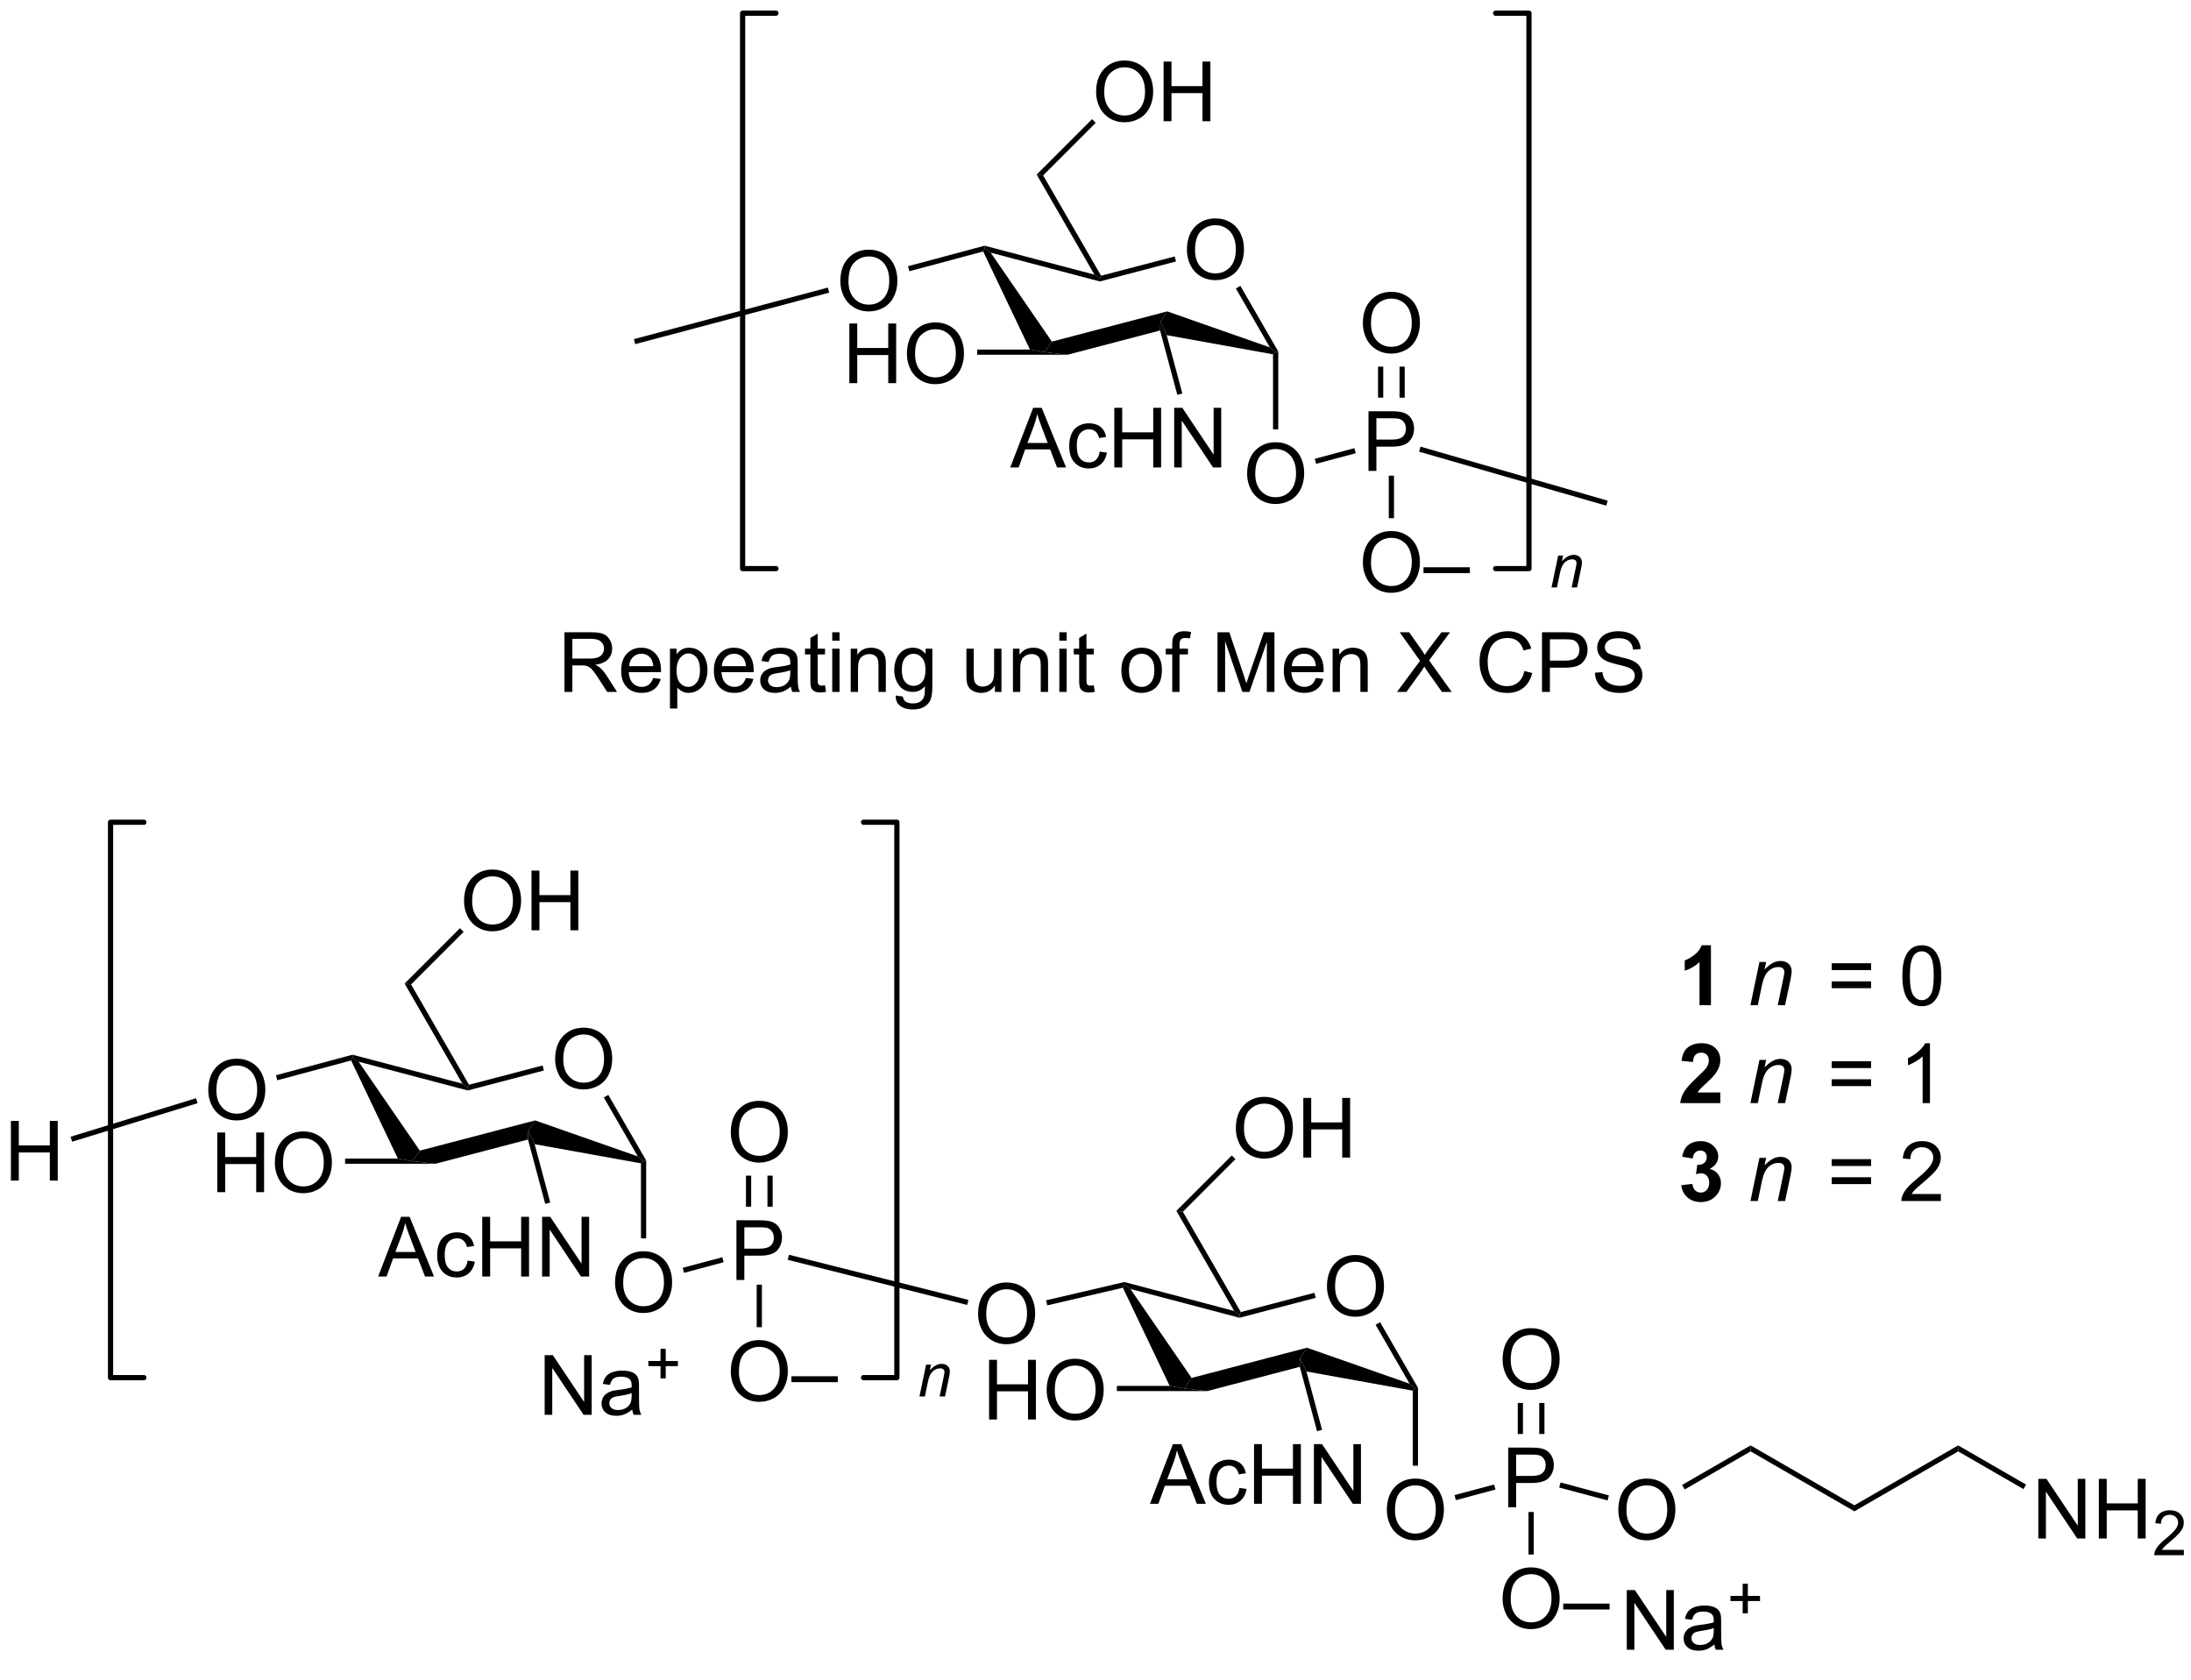 <?xml version="1.0" encoding="UTF-8"?>
<!DOCTYPE svg PUBLIC '-//W3C//DTD SVG 1.0//EN'
          'http://www.w3.org/TR/2001/REC-SVG-20010904/DTD/svg10.dtd'>
<svg stroke-dasharray="none" shape-rendering="auto" xmlns="http://www.w3.org/2000/svg" font-family="'Dialog'" text-rendering="auto" width="90" fill-opacity="1" color-interpolation="auto" color-rendering="auto" preserveAspectRatio="xMidYMid meet" font-size="12px" viewBox="0 0 90 69" fill="black" xmlns:xlink="http://www.w3.org/1999/xlink" stroke="black" image-rendering="auto" stroke-miterlimit="10" stroke-linecap="square" stroke-linejoin="miter" font-style="normal" stroke-width="1" height="69" stroke-dashoffset="0" font-weight="normal" stroke-opacity="1"
><!--Generated by the Batik Graphics2D SVG Generator--><defs id="genericDefs"
  /><g
  ><defs id="defs1"
    ><clipPath clipPathUnits="userSpaceOnUse" id="clipPath1"
      ><path d="M1.305 0.646 L217.816 0.646 L217.816 164.563 L1.305 164.563 L1.305 0.646 Z"
      /></clipPath
      ><clipPath clipPathUnits="userSpaceOnUse" id="clipPath2"
      ><path d="M75.769 43.692 L75.769 203.052 L286.26 203.052 L286.26 43.692 Z"
      /></clipPath
    ></defs
    ><g transform="scale(0.416,0.416) translate(-1.305,-0.646) matrix(1.029,0,0,1.029,-76.631,-44.296)"
    ><path d="M189.637 67.673 Q189.637 66.246 190.402 65.441 Q191.168 64.634 192.379 64.634 Q193.171 64.634 193.806 65.014 Q194.444 65.392 194.777 66.069 Q195.113 66.746 195.113 67.605 Q195.113 68.478 194.762 69.165 Q194.41 69.853 193.764 70.207 Q193.121 70.561 192.374 70.561 Q191.566 70.561 190.929 70.17 Q190.293 69.777 189.965 69.103 Q189.637 68.425 189.637 67.673 ZM190.418 67.683 Q190.418 68.72 190.973 69.316 Q191.53 69.91 192.371 69.91 Q193.225 69.91 193.777 69.308 Q194.332 68.707 194.332 67.603 Q194.332 66.902 194.095 66.381 Q193.858 65.86 193.402 65.574 Q192.949 65.285 192.382 65.285 Q191.577 65.285 190.996 65.84 Q190.418 66.392 190.418 67.683 Z" stroke="none" clip-path="url(#clipPath2)"
    /></g
    ><g transform="matrix(0.428,0,0,0.428,-32.397,-18.681)"
    ><path d="M170.055 67.782 L170.191 67.487 L170.778 67.9 L176.648 76.434 L175.941 77.446 L174.541 77.196 Z" stroke="none" clip-path="url(#clipPath2)"
    /></g
    ><g transform="matrix(0.428,0,0,0.428,-32.397,-18.681)"
    ><path d="M178.143 77.696 L175.941 77.446 L176.648 76.434 L187.716 73.534 L187.066 74.532 L187.031 75.368 Z" stroke="none" clip-path="url(#clipPath2)"
    /></g
    ><g transform="matrix(0.428,0,0,0.428,-32.397,-18.681)"
    ><path d="M187.668 75.815 L187.066 74.532 L187.716 73.534 L197.57 76.988 L198.123 77.446 L197.873 77.654 Z" stroke="none" clip-path="url(#clipPath2)"
    /></g
    ><g transform="matrix(0.428,0,0,0.428,-32.397,-18.681)"
    ><path d="M198.373 77.379 L198.123 77.446 L197.57 76.988 L194.305 71.333 L194.738 71.083 Z" stroke="none" clip-path="url(#clipPath2)"
    /></g
    ><g transform="matrix(0.428,0,0,0.428,-32.397,-18.681)"
    ><path d="M188.434 68.26 L188.56 68.744 L181.248 70.659 L181.248 70.4 L181.369 70.11 Z" stroke="none" clip-path="url(#clipPath2)"
    /></g
    ><g transform="matrix(0.428,0,0,0.428,-32.397,-18.681)"
    ><path d="M180.732 70.006 L181.248 70.4 L181.248 70.659 L170.778 67.9 L170.191 67.487 L170.19 67.228 Z" stroke="none" clip-path="url(#clipPath2)"
    /></g
    ><g transform="matrix(0.428,0,0,0.428,-32.397,-18.681)"
    ><path d="M181.369 70.11 L181.248 70.4 L180.732 70.006 L175.186 60.4 L175.81 60.482 Z" stroke="none" clip-path="url(#clipPath2)"
    /></g
    ><g transform="matrix(0.428,0,0,0.428,-32.397,-18.681)"
    ><path d="M156.346 70.649 Q156.346 69.222 157.111 68.418 Q157.877 67.61 159.088 67.61 Q159.88 67.61 160.515 67.99 Q161.153 68.368 161.486 69.045 Q161.822 69.722 161.822 70.582 Q161.822 71.454 161.471 72.141 Q161.119 72.829 160.473 73.183 Q159.83 73.537 159.083 73.537 Q158.275 73.537 157.637 73.147 Q157.002 72.754 156.674 72.079 Q156.346 71.402 156.346 70.649 ZM157.127 70.66 Q157.127 71.696 157.682 72.293 Q158.239 72.886 159.08 72.886 Q159.934 72.886 160.486 72.285 Q161.041 71.683 161.041 70.579 Q161.041 69.879 160.804 69.358 Q160.567 68.837 160.111 68.55 Q159.658 68.261 159.09 68.261 Q158.286 68.261 157.705 68.816 Q157.127 69.368 157.127 70.66 Z" stroke="none" clip-path="url(#clipPath2)"
    /></g
    ><g transform="matrix(0.428,0,0,0.428,-32.397,-18.681)"
    ><path d="M170.19 67.228 L170.191 67.487 L170.055 67.782 L162.968 69.681 L162.839 69.198 Z" stroke="none" clip-path="url(#clipPath2)"
    /></g
    ><g transform="matrix(0.428,0,0,0.428,-32.397,-18.681)"
    ><path d="M157.21 80.421 L157.21 74.695 L157.968 74.695 L157.968 77.046 L160.945 77.046 L160.945 74.695 L161.703 74.695 L161.703 80.421 L160.945 80.421 L160.945 77.721 L157.968 77.721 L157.968 80.421 L157.21 80.421 ZM162.735 77.632 Q162.735 76.205 163.501 75.4 Q164.266 74.593 165.477 74.593 Q166.269 74.593 166.904 74.973 Q167.542 75.351 167.876 76.028 Q168.212 76.705 168.212 77.564 Q168.212 78.437 167.86 79.124 Q167.509 79.812 166.863 80.166 Q166.22 80.52 165.472 80.52 Q164.665 80.52 164.027 80.13 Q163.391 79.736 163.063 79.062 Q162.735 78.385 162.735 77.632 ZM163.516 77.643 Q163.516 78.679 164.071 79.275 Q164.628 79.869 165.47 79.869 Q166.324 79.869 166.876 79.268 Q167.43 78.666 167.43 77.562 Q167.43 76.861 167.194 76.341 Q166.957 75.82 166.501 75.533 Q166.048 75.244 165.48 75.244 Q164.675 75.244 164.095 75.799 Q163.516 76.351 163.516 77.643 Z" stroke="none" clip-path="url(#clipPath2)"
    /></g
    ><g transform="matrix(0.428,0,0,0.428,-32.397,-18.681)"
    ><path d="M174.541 77.196 L175.941 77.446 L178.143 77.696 L169.477 77.696 L169.477 77.196 Z" stroke="none" clip-path="url(#clipPath2)"
    /></g
    ><g transform="matrix(0.428,0,0,0.428,-32.397,-18.681)"
    ><path d="M195.386 89.132 Q195.386 87.705 196.151 86.9 Q196.917 86.093 198.128 86.093 Q198.92 86.093 199.555 86.473 Q200.193 86.851 200.526 87.528 Q200.863 88.205 200.863 89.064 Q200.863 89.937 200.511 90.624 Q200.159 91.312 199.513 91.666 Q198.87 92.02 198.123 92.02 Q197.316 92.02 196.678 91.63 Q196.042 91.236 195.714 90.562 Q195.386 89.885 195.386 89.132 ZM196.167 89.143 Q196.167 90.179 196.722 90.775 Q197.279 91.369 198.12 91.369 Q198.975 91.369 199.526 90.768 Q200.081 90.166 200.081 89.062 Q200.081 88.361 199.844 87.841 Q199.607 87.32 199.151 87.033 Q198.698 86.744 198.131 86.744 Q197.326 86.744 196.745 87.299 Q196.167 87.851 196.167 89.143 Z" stroke="none" clip-path="url(#clipPath2)"
    /></g
    ><g transform="matrix(0.428,0,0,0.428,-32.397,-18.681)"
    ><path d="M197.873 77.654 L198.123 77.446 L198.373 77.379 L198.373 84.857 L197.873 84.857 Z" stroke="none" clip-path="url(#clipPath2)"
    /></g
    ><g transform="matrix(0.428,0,0,0.428,-32.397,-18.681)"
    ><path d="M207.036 88.845 L207.036 83.118 L209.197 83.118 Q209.768 83.118 210.067 83.173 Q210.489 83.243 210.773 83.441 Q211.059 83.637 211.234 83.993 Q211.408 84.347 211.408 84.775 Q211.408 85.504 210.942 86.012 Q210.478 86.517 209.262 86.517 L207.793 86.517 L207.793 88.845 L207.036 88.845 ZM207.793 85.84 L209.275 85.84 Q210.01 85.84 210.317 85.566 Q210.627 85.293 210.627 84.798 Q210.627 84.439 210.445 84.183 Q210.262 83.926 209.965 83.845 Q209.775 83.793 209.26 83.793 L207.793 83.793 L207.793 85.84 Z" stroke="none" clip-path="url(#clipPath2)"
    /></g
    ><g transform="matrix(0.428,0,0,0.428,-32.397,-18.681)"
    ><path d="M202.008 88.164 L201.879 87.681 L205.679 86.663 L205.808 87.146 Z" stroke="none" clip-path="url(#clipPath2)"
    /></g
    ><g transform="matrix(0.428,0,0,0.428,-32.397,-18.681)"
    ><path d="M211.891 86.998 L212.029 86.517 L229.992 91.701 L229.853 92.181 Z" stroke="none" clip-path="url(#clipPath2)"
    /></g
    ><g transform="matrix(0.428,0,0,0.428,-32.397,-18.681)"
    ><path d="M206.494 74.696 Q206.494 73.269 207.26 72.464 Q208.025 71.657 209.236 71.657 Q210.028 71.657 210.663 72.037 Q211.301 72.415 211.635 73.092 Q211.971 73.769 211.971 74.628 Q211.971 75.5 211.619 76.188 Q211.268 76.875 210.622 77.23 Q209.978 77.584 209.231 77.584 Q208.424 77.584 207.786 77.193 Q207.15 76.8 206.822 76.125 Q206.494 75.448 206.494 74.696 ZM207.275 74.706 Q207.275 75.743 207.83 76.339 Q208.387 76.933 209.228 76.933 Q210.083 76.933 210.635 76.331 Q211.189 75.73 211.189 74.625 Q211.189 73.925 210.952 73.404 Q210.715 72.883 210.26 72.597 Q209.806 72.308 209.239 72.308 Q208.434 72.308 207.853 72.862 Q207.275 73.415 207.275 74.706 Z" stroke="none" clip-path="url(#clipPath2)"
    /></g
    ><g transform="matrix(0.428,0,0,0.428,-32.397,-18.681)"
    ><path d="M210.512 81.814 L210.512 78.836 L210.012 78.836 L210.012 81.814 ZM208.45 81.814 L208.45 78.836 L207.95 78.836 L207.95 81.814 Z" stroke="none" clip-path="url(#clipPath2)"
    /></g
    ><g transform="matrix(0.428,0,0,0.428,-32.397,-18.681)"
    ><path d="M206.494 97.656 Q206.494 96.229 207.26 95.424 Q208.025 94.617 209.236 94.617 Q210.028 94.617 210.663 94.997 Q211.301 95.375 211.635 96.052 Q211.971 96.729 211.971 97.588 Q211.971 98.46 211.619 99.148 Q211.268 99.835 210.622 100.19 Q209.978 100.544 209.231 100.544 Q208.424 100.544 207.786 100.153 Q207.15 99.76 206.822 99.085 Q206.494 98.408 206.494 97.656 ZM207.275 97.666 Q207.275 98.703 207.83 99.299 Q208.387 99.893 209.228 99.893 Q210.083 99.893 210.635 99.291 Q211.189 98.69 211.189 97.585 Q211.189 96.885 210.952 96.364 Q210.715 95.843 210.26 95.557 Q209.806 95.268 209.239 95.268 Q208.434 95.268 207.853 95.823 Q207.275 96.375 207.275 97.666 ZM212.313 98.656 L212.313 98.088 L216.763 98.088 L216.763 98.656 L212.313 98.656 Z" stroke="none" clip-path="url(#clipPath2)"
    /></g
    ><g transform="matrix(0.428,0,0,0.428,-32.397,-18.681)"
    ><path d="M208.981 89.3 L209.481 89.3 L209.481 93.381 L208.981 93.381 Z" stroke="none" clip-path="url(#clipPath2)"
    /></g
    ><g transform="matrix(0.428,0,0,0.428,-32.397,-18.681)"
    ><path d="M172.65 88.515 L174.851 82.788 L175.668 82.788 L178.012 88.515 L177.148 88.515 L176.481 86.78 L174.085 86.78 L173.458 88.515 L172.65 88.515 ZM174.304 86.163 L176.247 86.163 L175.648 84.577 Q175.374 83.853 175.241 83.39 Q175.132 83.939 174.934 84.484 L174.304 86.163 ZM181.234 86.994 L181.926 87.085 Q181.812 87.799 181.346 88.205 Q180.879 88.609 180.2 88.609 Q179.348 88.609 178.83 88.051 Q178.312 87.494 178.312 86.455 Q178.312 85.783 178.533 85.28 Q178.757 84.775 179.213 84.525 Q179.668 84.273 180.202 84.273 Q180.879 84.273 181.309 84.614 Q181.739 84.955 181.859 85.585 L181.176 85.689 Q181.077 85.273 180.83 85.062 Q180.583 84.851 180.231 84.851 Q179.7 84.851 179.366 85.231 Q179.036 85.611 179.036 86.437 Q179.036 87.273 179.356 87.653 Q179.676 88.03 180.192 88.03 Q180.606 88.03 180.882 87.778 Q181.161 87.523 181.234 86.994 ZM182.64 88.515 L182.64 82.788 L183.398 82.788 L183.398 85.14 L186.374 85.14 L186.374 82.788 L187.132 82.788 L187.132 88.515 L186.374 88.515 L186.374 85.814 L183.398 85.814 L183.398 88.515 L182.64 88.515 ZM188.386 88.515 L188.386 82.788 L189.165 82.788 L192.172 87.283 L192.172 82.788 L192.899 82.788 L192.899 88.515 L192.12 88.515 L189.113 84.015 L189.113 88.515 L188.386 88.515 Z" stroke="none" clip-path="url(#clipPath2)"
    /></g
    ><g transform="matrix(0.428,0,0,0.428,-32.397,-18.681)"
    ><path d="M187.031 75.368 L187.066 74.532 L187.668 75.815 L189.169 81.416 L188.686 81.545 Z" stroke="none" clip-path="url(#clipPath2)"
    /></g
    ><g transform="matrix(0.428,0,0,0.428,-32.397,-18.681)"
    ><path d="M155.145 71.25 L155.273 71.734 L136.659 76.676 L136.53 76.193 Z" stroke="none" clip-path="url(#clipPath2)"
    /></g
    ><g transform="matrix(0.428,0,0,0.428,-32.397,-18.681)"
    ><path d="M224.6 100.03 L225.239 96.971 L225.712 96.971 L225.6 97.503 Q225.908 97.19 226.175 97.046 Q226.443 96.901 226.724 96.901 Q227.095 96.901 227.306 97.103 Q227.519 97.305 227.519 97.641 Q227.519 97.812 227.444 98.177 L227.054 100.03 L226.534 100.03 L226.939 98.09 Q227 97.808 227 97.674 Q227 97.52 226.895 97.426 Q226.789 97.33 226.591 97.33 Q226.19 97.33 225.877 97.618 Q225.566 97.906 225.418 98.607 L225.122 100.03 L224.6 100.03 Z" stroke="none" clip-path="url(#clipPath2)"
    /></g
    ><g stroke-width="0.5" transform="matrix(0.428,0,0,0.428,-32.397,-18.681)" stroke-linejoin="round" stroke-linecap="round"
    ><path fill="none" d="M219.237 98.222 L222.435 98.222 L222.435 44.914 L219.237 44.914" clip-path="url(#clipPath2)"
    /></g
    ><g stroke-width="0.5" transform="matrix(0.428,0,0,0.428,-32.397,-18.681)" stroke-linejoin="round" stroke-linecap="round"
    ><path fill="none" d="M150.165 44.914 L146.966 44.914 L146.966 98.222 L150.165 98.222" clip-path="url(#clipPath2)"
    /></g
    ><g transform="matrix(0.428,0,0,0.428,-32.397,-18.681)"
    ><path d="M180.893 52.495 Q180.893 51.068 181.658 50.264 Q182.424 49.456 183.635 49.456 Q184.427 49.456 185.062 49.837 Q185.7 50.214 186.033 50.891 Q186.369 51.568 186.369 52.428 Q186.369 53.3 186.018 53.988 Q185.666 54.675 185.02 55.029 Q184.377 55.383 183.63 55.383 Q182.822 55.383 182.185 54.993 Q181.549 54.6 181.221 53.925 Q180.893 53.248 180.893 52.495 ZM181.674 52.506 Q181.674 53.542 182.229 54.139 Q182.786 54.732 183.627 54.732 Q184.481 54.732 185.033 54.131 Q185.588 53.529 185.588 52.425 Q185.588 51.725 185.351 51.204 Q185.114 50.683 184.658 50.397 Q184.205 50.107 183.638 50.107 Q182.833 50.107 182.252 50.662 Q181.674 51.214 181.674 52.506 ZM187.368 55.285 L187.368 49.558 L188.126 49.558 L188.126 51.91 L191.102 51.91 L191.102 49.558 L191.86 49.558 L191.86 55.285 L191.102 55.285 L191.102 52.584 L188.126 52.584 L188.126 55.285 L187.368 55.285 Z" stroke="none" clip-path="url(#clipPath2)"
    /></g
    ><g transform="matrix(0.428,0,0,0.428,-32.397,-18.681)"
    ><path d="M175.81 60.482 L175.186 60.4 L180.502 55.084 L180.855 55.438 Z" stroke="none" clip-path="url(#clipPath2)"
    /></g
    ><g transform="matrix(0.428,0,0,0.428,-32.397,-18.681)"
    ><path d="M128.974 145.321 Q128.974 143.894 129.739 143.089 Q130.505 142.282 131.716 142.282 Q132.508 142.282 133.143 142.662 Q133.781 143.04 134.114 143.717 Q134.451 144.394 134.451 145.253 Q134.451 146.126 134.099 146.813 Q133.747 147.501 133.101 147.855 Q132.458 148.209 131.711 148.209 Q130.904 148.209 130.266 147.819 Q129.63 147.425 129.302 146.751 Q128.974 146.074 128.974 145.321 ZM129.755 145.332 Q129.755 146.368 130.31 146.964 Q130.867 147.558 131.708 147.558 Q132.562 147.558 133.114 146.957 Q133.669 146.355 133.669 145.251 Q133.669 144.55 133.432 144.03 Q133.195 143.509 132.739 143.222 Q132.286 142.933 131.719 142.933 Q130.914 142.933 130.333 143.488 Q129.755 144.04 129.755 145.332 Z" stroke="none" clip-path="url(#clipPath2)"
    /></g
    ><g transform="matrix(0.428,0,0,0.428,-32.397,-18.681)"
    ><path d="M109.393 145.43 L109.528 145.135 L110.115 145.548 L115.985 154.082 L115.278 155.095 L113.878 154.845 Z" stroke="none" clip-path="url(#clipPath2)"
    /></g
    ><g transform="matrix(0.428,0,0,0.428,-32.397,-18.681)"
    ><path d="M117.48 155.345 L115.278 155.095 L115.985 154.082 L127.053 151.183 L126.403 152.18 L126.368 153.016 Z" stroke="none" clip-path="url(#clipPath2)"
    /></g
    ><g transform="matrix(0.428,0,0,0.428,-32.397,-18.681)"
    ><path d="M127.006 153.464 L126.403 152.18 L127.053 151.183 L136.907 154.637 L137.46 155.095 L137.21 155.303 Z" stroke="none" clip-path="url(#clipPath2)"
    /></g
    ><g transform="matrix(0.428,0,0,0.428,-32.397,-18.681)"
    ><path d="M137.71 155.028 L137.46 155.095 L136.907 154.637 L133.643 148.982 L134.076 148.732 Z" stroke="none" clip-path="url(#clipPath2)"
    /></g
    ><g transform="matrix(0.428,0,0,0.428,-32.397,-18.681)"
    ><path d="M127.771 145.909 L127.897 146.392 L120.585 148.307 L120.585 148.049 L120.706 147.759 Z" stroke="none" clip-path="url(#clipPath2)"
    /></g
    ><g transform="matrix(0.428,0,0,0.428,-32.397,-18.681)"
    ><path d="M120.069 147.654 L120.585 148.049 L120.585 148.307 L110.115 145.548 L109.528 145.135 L109.528 144.876 Z" stroke="none" clip-path="url(#clipPath2)"
    /></g
    ><g transform="matrix(0.428,0,0,0.428,-32.397,-18.681)"
    ><path d="M120.706 147.759 L120.585 148.049 L120.069 147.654 L114.523 138.048 L115.148 138.131 Z" stroke="none" clip-path="url(#clipPath2)"
    /></g
    ><g transform="matrix(0.428,0,0,0.428,-32.397,-18.681)"
    ><path d="M95.683 148.298 Q95.683 146.87 96.448 146.066 Q97.214 145.258 98.425 145.258 Q99.217 145.258 99.852 145.639 Q100.49 146.016 100.823 146.693 Q101.159 147.37 101.159 148.23 Q101.159 149.102 100.808 149.79 Q100.456 150.477 99.811 150.831 Q99.167 151.185 98.42 151.185 Q97.613 151.185 96.975 150.795 Q96.339 150.402 96.011 149.727 Q95.683 149.05 95.683 148.298 ZM96.464 148.308 Q96.464 149.344 97.019 149.941 Q97.576 150.535 98.417 150.535 Q99.272 150.535 99.823 149.933 Q100.378 149.331 100.378 148.227 Q100.378 147.527 100.141 147.006 Q99.904 146.485 99.448 146.199 Q98.995 145.91 98.428 145.91 Q97.623 145.91 97.042 146.464 Q96.464 147.016 96.464 148.308 Z" stroke="none" clip-path="url(#clipPath2)"
    /></g
    ><g transform="matrix(0.428,0,0,0.428,-32.397,-18.681)"
    ><path d="M109.528 144.876 L109.528 145.135 L109.393 145.43 L102.305 147.329 L102.176 146.846 Z" stroke="none" clip-path="url(#clipPath2)"
    /></g
    ><g transform="matrix(0.428,0,0,0.428,-32.397,-18.681)"
    ><path d="M96.548 158.07 L96.548 152.343 L97.305 152.343 L97.305 154.695 L100.282 154.695 L100.282 152.343 L101.04 152.343 L101.04 158.07 L100.282 158.07 L100.282 155.369 L97.305 155.369 L97.305 158.07 L96.548 158.07 ZM102.072 155.28 Q102.072 153.853 102.838 153.049 Q103.604 152.241 104.815 152.241 Q105.606 152.241 106.242 152.622 Q106.88 152.999 107.213 153.676 Q107.549 154.353 107.549 155.213 Q107.549 156.085 107.197 156.773 Q106.846 157.46 106.2 157.814 Q105.557 158.168 104.809 158.168 Q104.002 158.168 103.364 157.778 Q102.729 157.385 102.4 156.71 Q102.072 156.033 102.072 155.28 ZM102.854 155.291 Q102.854 156.327 103.408 156.924 Q103.966 157.517 104.807 157.517 Q105.661 157.517 106.213 156.916 Q106.768 156.314 106.768 155.21 Q106.768 154.51 106.531 153.989 Q106.294 153.468 105.838 153.181 Q105.385 152.892 104.817 152.892 Q104.013 152.892 103.432 153.447 Q102.854 153.999 102.854 155.291 Z" stroke="none" clip-path="url(#clipPath2)"
    /></g
    ><g transform="matrix(0.428,0,0,0.428,-32.397,-18.681)"
    ><path d="M113.878 154.845 L115.278 155.095 L117.48 155.345 L108.814 155.345 L108.814 154.845 Z" stroke="none" clip-path="url(#clipPath2)"
    /></g
    ><g transform="matrix(0.428,0,0,0.428,-32.397,-18.681)"
    ><path d="M134.723 166.78 Q134.723 165.353 135.489 164.549 Q136.254 163.741 137.465 163.741 Q138.257 163.741 138.892 164.122 Q139.53 164.499 139.864 165.176 Q140.2 165.853 140.2 166.713 Q140.2 167.585 139.848 168.273 Q139.497 168.96 138.851 169.314 Q138.208 169.668 137.46 169.668 Q136.653 169.668 136.015 169.278 Q135.379 168.885 135.051 168.21 Q134.723 167.533 134.723 166.78 ZM135.504 166.791 Q135.504 167.827 136.059 168.424 Q136.616 169.017 137.458 169.017 Q138.312 169.017 138.864 168.416 Q139.418 167.814 139.418 166.71 Q139.418 166.01 139.181 165.489 Q138.945 164.968 138.489 164.681 Q138.036 164.392 137.468 164.392 Q136.663 164.392 136.083 164.947 Q135.504 165.499 135.504 166.791 Z" stroke="none" clip-path="url(#clipPath2)"
    /></g
    ><g transform="matrix(0.428,0,0,0.428,-32.397,-18.681)"
    ><path d="M137.21 155.303 L137.46 155.095 L137.71 155.028 L137.71 162.505 L137.21 162.505 Z" stroke="none" clip-path="url(#clipPath2)"
    /></g
    ><g transform="matrix(0.428,0,0,0.428,-32.397,-18.681)"
    ><path d="M146.373 166.493 L146.373 160.767 L148.534 160.767 Q149.105 160.767 149.404 160.821 Q149.826 160.892 150.11 161.089 Q150.396 161.285 150.571 161.642 Q150.745 161.996 150.745 162.423 Q150.745 163.152 150.279 163.66 Q149.816 164.165 148.6 164.165 L147.131 164.165 L147.131 166.493 L146.373 166.493 ZM147.131 163.488 L148.613 163.488 Q149.347 163.488 149.654 163.214 Q149.964 162.941 149.964 162.446 Q149.964 162.087 149.782 161.832 Q149.6 161.574 149.303 161.493 Q149.113 161.441 148.597 161.441 L147.131 161.441 L147.131 163.488 Z" stroke="none" clip-path="url(#clipPath2)"
    /></g
    ><g transform="matrix(0.428,0,0,0.428,-32.397,-18.681)"
    ><path d="M141.345 165.812 L141.216 165.329 L145.016 164.311 L145.145 164.794 Z" stroke="none" clip-path="url(#clipPath2)"
    /></g
    ><g transform="matrix(0.428,0,0,0.428,-32.397,-18.681)"
    ><path d="M169.567 169.775 Q169.567 168.348 170.332 167.543 Q171.098 166.736 172.309 166.736 Q173.101 166.736 173.736 167.116 Q174.374 167.494 174.707 168.171 Q175.043 168.848 175.043 169.708 Q175.043 170.58 174.692 171.267 Q174.34 171.955 173.694 172.309 Q173.051 172.663 172.304 172.663 Q171.496 172.663 170.858 172.273 Q170.223 171.879 169.895 171.205 Q169.567 170.528 169.567 169.775 ZM170.348 169.786 Q170.348 170.822 170.903 171.418 Q171.46 172.012 172.301 172.012 Q173.155 172.012 173.707 171.411 Q174.262 170.809 174.262 169.705 Q174.262 169.004 174.025 168.484 Q173.788 167.963 173.332 167.676 Q172.879 167.387 172.312 167.387 Q171.507 167.387 170.926 167.942 Q170.348 168.494 170.348 169.786 Z" stroke="none" clip-path="url(#clipPath2)"
    /></g
    ><g transform="matrix(0.428,0,0,0.428,-32.397,-18.681)"
    ><path d="M151.295 164.562 L151.417 164.077 L168.639 168.41 L168.517 168.894 Z" stroke="none" clip-path="url(#clipPath2)"
    /></g
    ><g transform="matrix(0.428,0,0,0.428,-32.397,-18.681)"
    ><path d="M145.831 152.344 Q145.831 150.917 146.597 150.112 Q147.363 149.305 148.573 149.305 Q149.365 149.305 150 149.685 Q150.638 150.063 150.972 150.74 Q151.308 151.417 151.308 152.276 Q151.308 153.149 150.956 153.836 Q150.605 154.524 149.959 154.878 Q149.316 155.232 148.568 155.232 Q147.761 155.232 147.123 154.841 Q146.488 154.448 146.159 153.774 Q145.831 153.096 145.831 152.344 ZM146.613 152.354 Q146.613 153.391 147.167 153.987 Q147.725 154.581 148.566 154.581 Q149.42 154.581 149.972 153.979 Q150.526 153.378 150.526 152.274 Q150.526 151.573 150.29 151.052 Q150.053 150.531 149.597 150.245 Q149.144 149.956 148.576 149.956 Q147.771 149.956 147.191 150.511 Q146.613 151.063 146.613 152.354 Z" stroke="none" clip-path="url(#clipPath2)"
    /></g
    ><g transform="matrix(0.428,0,0,0.428,-32.397,-18.681)"
    ><path d="M149.85 159.462 L149.85 156.485 L149.35 156.485 L149.35 159.462 ZM147.787 159.462 L147.787 156.485 L147.287 156.485 L147.287 159.462 Z" stroke="none" clip-path="url(#clipPath2)"
    /></g
    ><g transform="matrix(0.428,0,0,0.428,-32.397,-18.681)"
    ><path d="M145.831 175.304 Q145.831 173.877 146.597 173.072 Q147.363 172.265 148.573 172.265 Q149.365 172.265 150 172.645 Q150.638 173.023 150.972 173.7 Q151.308 174.377 151.308 175.236 Q151.308 176.109 150.956 176.796 Q150.605 177.484 149.959 177.838 Q149.316 178.192 148.568 178.192 Q147.761 178.192 147.123 177.801 Q146.488 177.408 146.159 176.734 Q145.831 176.057 145.831 175.304 ZM146.613 175.315 Q146.613 176.351 147.167 176.947 Q147.725 177.541 148.566 177.541 Q149.42 177.541 149.972 176.94 Q150.526 176.338 150.526 175.234 Q150.526 174.533 150.29 174.012 Q150.053 173.492 149.597 173.205 Q149.144 172.916 148.576 172.916 Q147.771 172.916 147.191 173.471 Q146.613 174.023 146.613 175.315 ZM151.65 176.304 L151.65 175.736 L156.101 175.736 L156.101 176.304 L151.65 176.304 Z" stroke="none" clip-path="url(#clipPath2)"
    /></g
    ><g transform="matrix(0.428,0,0,0.428,-32.397,-18.681)"
    ><path d="M148.318 166.948 L148.818 166.948 L148.818 171.029 L148.318 171.029 Z" stroke="none" clip-path="url(#clipPath2)"
    /></g
    ><g transform="matrix(0.428,0,0,0.428,-32.397,-18.681)"
    ><path d="M111.987 166.163 L114.188 160.436 L115.006 160.436 L117.349 166.163 L116.485 166.163 L115.818 164.429 L113.422 164.429 L112.795 166.163 L111.987 166.163 ZM113.641 163.811 L115.584 163.811 L114.985 162.226 Q114.711 161.501 114.579 161.038 Q114.469 161.588 114.271 162.132 L113.641 163.811 ZM120.571 164.642 L121.263 164.733 Q121.149 165.447 120.683 165.853 Q120.216 166.257 119.537 166.257 Q118.685 166.257 118.167 165.699 Q117.649 165.142 117.649 164.103 Q117.649 163.431 117.87 162.929 Q118.094 162.423 118.55 162.173 Q119.006 161.921 119.54 161.921 Q120.216 161.921 120.646 162.262 Q121.076 162.603 121.196 163.233 L120.513 163.338 Q120.415 162.921 120.167 162.71 Q119.92 162.499 119.568 162.499 Q119.037 162.499 118.704 162.879 Q118.373 163.259 118.373 164.085 Q118.373 164.921 118.693 165.301 Q119.013 165.679 119.529 165.679 Q119.943 165.679 120.219 165.426 Q120.498 165.171 120.571 164.642 ZM121.977 166.163 L121.977 160.436 L122.735 160.436 L122.735 162.788 L125.711 162.788 L125.711 160.436 L126.469 160.436 L126.469 166.163 L125.711 166.163 L125.711 163.463 L122.735 163.463 L122.735 166.163 L121.977 166.163 ZM127.723 166.163 L127.723 160.436 L128.502 160.436 L131.51 164.931 L131.51 160.436 L132.236 160.436 L132.236 166.163 L131.457 166.163 L128.45 161.663 L128.45 166.163 L127.723 166.163 Z" stroke="none" clip-path="url(#clipPath2)"
    /></g
    ><g transform="matrix(0.428,0,0,0.428,-32.397,-18.681)"
    ><path d="M126.368 153.016 L126.403 152.18 L127.006 153.464 L128.506 159.064 L128.023 159.193 Z" stroke="none" clip-path="url(#clipPath2)"
    /></g
    ><g transform="matrix(0.428,0,0,0.428,-32.397,-18.681)"
    ><path d="M76.741 156.958 L76.741 151.231 L77.499 151.231 L77.499 153.583 L80.476 153.583 L80.476 151.231 L81.234 151.231 L81.234 156.958 L80.476 156.958 L80.476 154.257 L77.499 154.257 L77.499 156.958 L76.741 156.958 Z" stroke="none" clip-path="url(#clipPath2)"
    /></g
    ><g transform="matrix(0.428,0,0,0.428,-32.397,-18.681)"
    ><path d="M94.507 149.052 L94.654 149.53 L82.615 153.227 L82.468 152.749 Z" stroke="none" clip-path="url(#clipPath2)"
    /></g
    ><g transform="matrix(0.428,0,0,0.428,-32.397,-18.681)"
    ><path d="M163.937 177.678 L164.576 174.619 L165.049 174.619 L164.938 175.151 Q165.245 174.838 165.512 174.694 Q165.781 174.55 166.061 174.55 Q166.432 174.55 166.643 174.751 Q166.856 174.953 166.856 175.289 Q166.856 175.46 166.781 175.825 L166.391 177.678 L165.871 177.678 L166.276 175.738 Q166.338 175.456 166.338 175.322 Q166.338 175.168 166.232 175.074 Q166.126 174.978 165.929 174.978 Q165.527 174.978 165.214 175.266 Q164.903 175.554 164.755 176.255 L164.459 177.678 L163.937 177.678 Z" stroke="none" clip-path="url(#clipPath2)"
    /></g
    ><g stroke-width="0.5" transform="matrix(0.428,0,0,0.428,-32.397,-18.681)" stroke-linejoin="round" stroke-linecap="round"
    ><path fill="none" d="M158.574 175.87 L161.772 175.87 L161.772 122.563 L158.574 122.563" clip-path="url(#clipPath2)"
    /></g
    ><g stroke-width="0.5" transform="matrix(0.428,0,0,0.428,-32.397,-18.681)" stroke-linejoin="round" stroke-linecap="round"
    ><path fill="none" d="M89.502 122.563 L86.303 122.563 L86.303 175.87 L89.502 175.87" clip-path="url(#clipPath2)"
    /></g
    ><g transform="matrix(0.428,0,0,0.428,-32.397,-18.681)"
    ><path d="M120.23 130.144 Q120.23 128.717 120.996 127.912 Q121.761 127.105 122.972 127.105 Q123.764 127.105 124.399 127.485 Q125.037 127.862 125.371 128.54 Q125.707 129.217 125.707 130.076 Q125.707 130.948 125.355 131.636 Q125.004 132.323 124.358 132.678 Q123.714 133.032 122.967 133.032 Q122.16 133.032 121.522 132.641 Q120.886 132.248 120.558 131.573 Q120.23 130.896 120.23 130.144 ZM121.011 130.154 Q121.011 131.19 121.566 131.787 Q122.123 132.381 122.964 132.381 Q123.819 132.381 124.371 131.779 Q124.925 131.178 124.925 130.073 Q124.925 129.373 124.688 128.852 Q124.451 128.331 123.996 128.045 Q123.543 127.756 122.975 127.756 Q122.17 127.756 121.589 128.31 Q121.011 128.862 121.011 130.154 ZM126.705 132.933 L126.705 127.206 L127.463 127.206 L127.463 129.558 L130.44 129.558 L130.44 127.206 L131.197 127.206 L131.197 132.933 L130.44 132.933 L130.44 130.232 L127.463 130.232 L127.463 132.933 L126.705 132.933 Z" stroke="none" clip-path="url(#clipPath2)"
    /></g
    ><g transform="matrix(0.428,0,0,0.428,-32.397,-18.681)"
    ><path d="M115.148 138.131 L114.523 138.048 L119.839 132.732 L120.193 133.086 Z" stroke="none" clip-path="url(#clipPath2)"
    /></g
    ><g transform="matrix(0.428,0,0,0.428,-32.397,-18.681)"
    ><path d="M203.048 167.137 Q203.048 165.71 203.813 164.906 Q204.579 164.098 205.79 164.098 Q206.581 164.098 207.217 164.478 Q207.855 164.856 208.188 165.533 Q208.524 166.21 208.524 167.07 Q208.524 167.942 208.173 168.63 Q207.821 169.317 207.175 169.671 Q206.532 170.025 205.785 170.025 Q204.977 170.025 204.339 169.635 Q203.704 169.242 203.376 168.567 Q203.048 167.89 203.048 167.137 ZM203.829 167.148 Q203.829 168.184 204.383 168.781 Q204.941 169.374 205.782 169.374 Q206.636 169.374 207.188 168.773 Q207.743 168.171 207.743 167.067 Q207.743 166.367 207.506 165.846 Q207.269 165.325 206.813 165.038 Q206.36 164.749 205.792 164.749 Q204.988 164.749 204.407 165.304 Q203.829 165.856 203.829 167.148 Z" stroke="none" clip-path="url(#clipPath2)"
    /></g
    ><g transform="matrix(0.428,0,0,0.428,-32.397,-18.681)"
    ><path d="M183.463 167.24 L183.602 166.951 L184.188 167.364 L190.059 175.898 L189.352 176.911 L187.952 176.661 Z" stroke="none" clip-path="url(#clipPath2)"
    /></g
    ><g transform="matrix(0.428,0,0,0.428,-32.397,-18.681)"
    ><path d="M191.554 177.161 L189.352 176.911 L190.059 175.898 L201.127 172.999 L200.476 173.996 L200.442 174.832 Z" stroke="none" clip-path="url(#clipPath2)"
    /></g
    ><g transform="matrix(0.428,0,0,0.428,-32.397,-18.681)"
    ><path d="M201.079 175.28 L200.476 173.996 L201.127 172.999 L210.981 176.453 L211.534 176.911 L211.284 177.119 Z" stroke="none" clip-path="url(#clipPath2)"
    /></g
    ><g transform="matrix(0.428,0,0,0.428,-32.397,-18.681)"
    ><path d="M211.784 176.844 L211.534 176.911 L210.981 176.453 L207.716 170.798 L208.149 170.548 Z" stroke="none" clip-path="url(#clipPath2)"
    /></g
    ><g transform="matrix(0.428,0,0,0.428,-32.397,-18.681)"
    ><path d="M201.844 167.725 L201.971 168.208 L194.659 170.123 L194.659 169.865 L194.78 169.575 Z" stroke="none" clip-path="url(#clipPath2)"
    /></g
    ><g transform="matrix(0.428,0,0,0.428,-32.397,-18.681)"
    ><path d="M194.142 169.47 L194.659 169.865 L194.659 170.123 L184.188 167.364 L183.602 166.951 L183.605 166.694 Z" stroke="none" clip-path="url(#clipPath2)"
    /></g
    ><g transform="matrix(0.428,0,0,0.428,-32.397,-18.681)"
    ><path d="M194.78 169.575 L194.659 169.865 L194.142 169.47 L188.596 159.864 L189.221 159.947 Z" stroke="none" clip-path="url(#clipPath2)"
    /></g
    ><g transform="matrix(0.428,0,0,0.428,-32.397,-18.681)"
    ><path d="M170.621 179.886 L170.621 174.159 L171.379 174.159 L171.379 176.511 L174.356 176.511 L174.356 174.159 L175.113 174.159 L175.113 179.886 L174.356 179.886 L174.356 177.185 L171.379 177.185 L171.379 179.886 L170.621 179.886 ZM176.146 177.097 Q176.146 175.67 176.911 174.865 Q177.677 174.058 178.888 174.058 Q179.68 174.058 180.315 174.438 Q180.953 174.815 181.286 175.493 Q181.622 176.17 181.622 177.029 Q181.622 177.901 181.271 178.589 Q180.919 179.276 180.274 179.631 Q179.63 179.985 178.883 179.985 Q178.076 179.985 177.438 179.594 Q176.802 179.201 176.474 178.526 Q176.146 177.849 176.146 177.097 ZM176.927 177.107 Q176.927 178.143 177.482 178.74 Q178.039 179.334 178.88 179.334 Q179.734 179.334 180.286 178.732 Q180.841 178.131 180.841 177.026 Q180.841 176.326 180.604 175.805 Q180.367 175.284 179.911 174.998 Q179.458 174.709 178.891 174.709 Q178.086 174.709 177.505 175.263 Q176.927 175.815 176.927 177.107 Z" stroke="none" clip-path="url(#clipPath2)"
    /></g
    ><g transform="matrix(0.428,0,0,0.428,-32.397,-18.681)"
    ><path d="M187.952 176.661 L189.352 176.911 L191.554 177.161 L182.888 177.161 L182.888 176.661 Z" stroke="none" clip-path="url(#clipPath2)"
    /></g
    ><g transform="matrix(0.428,0,0,0.428,-32.397,-18.681)"
    ><path d="M208.797 188.597 Q208.797 187.17 209.562 186.365 Q210.328 185.558 211.539 185.558 Q212.331 185.558 212.966 185.938 Q213.604 186.315 213.937 186.993 Q214.273 187.67 214.273 188.529 Q214.273 189.401 213.922 190.089 Q213.57 190.776 212.924 191.131 Q212.281 191.485 211.534 191.485 Q210.726 191.485 210.088 191.094 Q209.453 190.701 209.125 190.026 Q208.797 189.349 208.797 188.597 ZM209.578 188.607 Q209.578 189.643 210.133 190.24 Q210.69 190.834 211.531 190.834 Q212.385 190.834 212.937 190.232 Q213.492 189.631 213.492 188.526 Q213.492 187.826 213.255 187.305 Q213.018 186.784 212.562 186.498 Q212.109 186.209 211.541 186.209 Q210.737 186.209 210.156 186.763 Q209.578 187.315 209.578 188.607 Z" stroke="none" clip-path="url(#clipPath2)"
    /></g
    ><g transform="matrix(0.428,0,0,0.428,-32.397,-18.681)"
    ><path d="M211.284 177.119 L211.534 176.911 L211.784 176.844 L211.784 184.321 L211.284 184.321 Z" stroke="none" clip-path="url(#clipPath2)"
    /></g
    ><g transform="matrix(0.428,0,0,0.428,-32.397,-18.681)"
    ><path d="M220.446 188.309 L220.446 182.583 L222.608 182.583 Q223.178 182.583 223.478 182.637 Q223.9 182.708 224.184 182.906 Q224.47 183.101 224.644 183.458 Q224.819 183.812 224.819 184.239 Q224.819 184.968 224.353 185.476 Q223.889 185.981 222.673 185.981 L221.204 185.981 L221.204 188.309 L220.446 188.309 ZM221.204 185.304 L222.686 185.304 Q223.42 185.304 223.728 185.031 Q224.038 184.757 224.038 184.262 Q224.038 183.903 223.855 183.648 Q223.673 183.39 223.376 183.309 Q223.186 183.257 222.67 183.257 L221.204 183.257 L221.204 185.304 Z" stroke="none" clip-path="url(#clipPath2)"
    /></g
    ><g transform="matrix(0.428,0,0,0.428,-32.397,-18.681)"
    ><path d="M215.419 187.628 L215.29 187.145 L219.09 186.127 L219.219 186.61 Z" stroke="none" clip-path="url(#clipPath2)"
    /></g
    ><g transform="matrix(0.428,0,0,0.428,-32.397,-18.681)"
    ><path d="M219.905 174.16 Q219.905 172.733 220.67 171.928 Q221.436 171.121 222.647 171.121 Q223.439 171.121 224.074 171.501 Q224.712 171.879 225.045 172.556 Q225.381 173.233 225.381 174.092 Q225.381 174.965 225.03 175.652 Q224.678 176.34 224.032 176.694 Q223.389 177.048 222.642 177.048 Q221.834 177.048 221.196 176.657 Q220.561 176.264 220.233 175.59 Q219.905 174.913 219.905 174.16 ZM220.686 174.171 Q220.686 175.207 221.241 175.803 Q221.798 176.397 222.639 176.397 Q223.493 176.397 224.045 175.796 Q224.6 175.194 224.6 174.09 Q224.6 173.389 224.363 172.869 Q224.126 172.348 223.67 172.061 Q223.217 171.772 222.65 171.772 Q221.845 171.772 221.264 172.327 Q220.686 172.879 220.686 174.171 Z" stroke="none" clip-path="url(#clipPath2)"
    /></g
    ><g transform="matrix(0.428,0,0,0.428,-32.397,-18.681)"
    ><path d="M223.923 181.278 L223.923 178.301 L223.423 178.301 L223.423 181.278 ZM221.86 181.278 L221.86 178.301 L221.36 178.301 L221.36 181.278 Z" stroke="none" clip-path="url(#clipPath2)"
    /></g
    ><g transform="matrix(0.428,0,0,0.428,-32.397,-18.681)"
    ><path d="M219.905 197.12 Q219.905 195.693 220.67 194.888 Q221.436 194.081 222.647 194.081 Q223.439 194.081 224.074 194.461 Q224.712 194.839 225.045 195.516 Q225.381 196.193 225.381 197.053 Q225.381 197.925 225.03 198.612 Q224.678 199.3 224.032 199.654 Q223.389 200.008 222.642 200.008 Q221.834 200.008 221.196 199.618 Q220.561 199.224 220.233 198.55 Q219.905 197.873 219.905 197.12 ZM220.686 197.131 Q220.686 198.167 221.241 198.763 Q221.798 199.357 222.639 199.357 Q223.493 199.357 224.045 198.756 Q224.6 198.154 224.6 197.05 Q224.6 196.349 224.363 195.829 Q224.126 195.308 223.67 195.021 Q223.217 194.732 222.65 194.732 Q221.845 194.732 221.264 195.287 Q220.686 195.839 220.686 197.131 ZM225.724 198.12 L225.724 197.553 L230.174 197.553 L230.174 198.12 L225.724 198.12 Z" stroke="none" clip-path="url(#clipPath2)"
    /></g
    ><g transform="matrix(0.428,0,0,0.428,-32.397,-18.681)"
    ><path d="M222.392 188.764 L222.892 188.764 L222.892 192.845 L222.392 192.845 Z" stroke="none" clip-path="url(#clipPath2)"
    /></g
    ><g transform="matrix(0.428,0,0,0.428,-32.397,-18.681)"
    ><path d="M186.061 187.979 L188.262 182.253 L189.079 182.253 L191.423 187.979 L190.558 187.979 L189.892 186.245 L187.496 186.245 L186.868 187.979 L186.061 187.979 ZM187.715 185.628 L189.657 185.628 L189.058 184.042 Q188.785 183.318 188.652 182.854 Q188.543 183.404 188.345 183.948 L187.715 185.628 ZM194.644 186.458 L195.337 186.549 Q195.222 187.263 194.756 187.669 Q194.29 188.073 193.611 188.073 Q192.759 188.073 192.241 187.516 Q191.722 186.958 191.722 185.919 Q191.722 185.247 191.944 184.745 Q192.168 184.24 192.624 183.99 Q193.079 183.737 193.613 183.737 Q194.29 183.737 194.72 184.078 Q195.149 184.419 195.269 185.049 L194.587 185.154 Q194.488 184.737 194.241 184.526 Q193.993 184.315 193.642 184.315 Q193.111 184.315 192.777 184.695 Q192.446 185.076 192.446 185.901 Q192.446 186.737 192.767 187.117 Q193.087 187.495 193.603 187.495 Q194.017 187.495 194.293 187.242 Q194.571 186.987 194.644 186.458 ZM196.051 187.979 L196.051 182.253 L196.808 182.253 L196.808 184.604 L199.785 184.604 L199.785 182.253 L200.543 182.253 L200.543 187.979 L199.785 187.979 L199.785 185.279 L196.808 185.279 L196.808 187.979 L196.051 187.979 ZM201.797 187.979 L201.797 182.253 L202.575 182.253 L205.583 186.747 L205.583 182.253 L206.31 182.253 L206.31 187.979 L205.531 187.979 L202.523 183.479 L202.523 187.979 L201.797 187.979 Z" stroke="none" clip-path="url(#clipPath2)"
    /></g
    ><g transform="matrix(0.428,0,0,0.428,-32.397,-18.681)"
    ><path d="M200.442 174.832 L200.476 173.996 L201.079 175.28 L202.58 180.88 L202.097 181.01 Z" stroke="none" clip-path="url(#clipPath2)"
    /></g
    ><g transform="matrix(0.428,0,0,0.428,-32.397,-18.681)"
    ><path d="M194.304 151.96 Q194.304 150.533 195.069 149.728 Q195.835 148.921 197.046 148.921 Q197.837 148.921 198.473 149.301 Q199.111 149.679 199.444 150.356 Q199.78 151.033 199.78 151.892 Q199.78 152.764 199.429 153.452 Q199.077 154.139 198.431 154.494 Q197.788 154.848 197.041 154.848 Q196.233 154.848 195.595 154.457 Q194.96 154.064 194.632 153.389 Q194.304 152.712 194.304 151.96 ZM195.085 151.97 Q195.085 153.007 195.639 153.603 Q196.197 154.197 197.038 154.197 Q197.892 154.197 198.444 153.595 Q198.999 152.994 198.999 151.889 Q198.999 151.189 198.762 150.668 Q198.525 150.147 198.069 149.861 Q197.616 149.572 197.048 149.572 Q196.244 149.572 195.663 150.126 Q195.085 150.679 195.085 151.97 ZM200.779 154.749 L200.779 149.022 L201.537 149.022 L201.537 151.374 L204.513 151.374 L204.513 149.022 L205.271 149.022 L205.271 154.749 L204.513 154.749 L204.513 152.048 L201.537 152.048 L201.537 154.749 L200.779 154.749 Z" stroke="none" clip-path="url(#clipPath2)"
    /></g
    ><g transform="matrix(0.428,0,0,0.428,-32.397,-18.681)"
    ><path d="M189.221 159.947 L188.596 159.864 L193.913 154.548 L194.266 154.902 Z" stroke="none" clip-path="url(#clipPath2)"
    /></g
    ><g transform="matrix(0.428,0,0,0.428,-32.397,-18.681)"
    ><path d="M231.013 188.597 Q231.013 187.17 231.779 186.365 Q232.544 185.558 233.755 185.558 Q234.547 185.558 235.182 185.938 Q235.82 186.315 236.154 186.993 Q236.489 187.67 236.489 188.529 Q236.489 189.401 236.138 190.089 Q235.786 190.776 235.141 191.131 Q234.497 191.485 233.75 191.485 Q232.943 191.485 232.305 191.094 Q231.669 190.701 231.341 190.026 Q231.013 189.349 231.013 188.597 ZM231.794 188.607 Q231.794 189.643 232.349 190.24 Q232.906 190.834 233.747 190.834 Q234.601 190.834 235.154 190.232 Q235.708 189.631 235.708 188.526 Q235.708 187.826 235.471 187.305 Q235.234 186.784 234.779 186.498 Q234.325 186.209 233.758 186.209 Q232.953 186.209 232.372 186.763 Q231.794 187.315 231.794 188.607 Z" stroke="none" clip-path="url(#clipPath2)"
    /></g
    ><g transform="matrix(0.428,0,0,0.428,-32.397,-18.681)"
    ><path d="M225.338 186.416 L225.468 185.933 L230.108 187.176 L229.979 187.659 Z" stroke="none" clip-path="url(#clipPath2)"
    /></g
    ><g transform="matrix(0.428,0,0,0.428,-32.397,-18.681)"
    ><path d="M183.605 166.694 L183.602 166.951 L183.463 167.24 L176.208 168.934 L176.094 168.447 Z" stroke="none" clip-path="url(#clipPath2)"
    /></g
    ><g transform="matrix(0.428,0,0,0.428,-32.397,-18.681)"
    ><path d="M237.382 186.602 L237.132 186.169 L243.709 182.372 L243.709 182.949 Z" stroke="none" clip-path="url(#clipPath2)"
    /></g
    ><g transform="matrix(0.428,0,0,0.428,-32.397,-18.681)"
    ><path d="M243.709 182.949 L243.709 182.372 L253.668 188.122 L253.668 188.699 Z" stroke="none" clip-path="url(#clipPath2)"
    /></g
    ><g transform="matrix(0.428,0,0,0.428,-32.397,-18.681)"
    ><path d="M253.668 188.699 L253.668 188.122 L263.628 182.372 L263.628 182.949 Z" stroke="none" clip-path="url(#clipPath2)"
    /></g
    ><g transform="matrix(0.428,0,0,0.428,-32.397,-18.681)"
    ><path d="M271.322 191.311 L271.322 185.584 L272.1 185.584 L275.108 190.079 L275.108 185.584 L275.834 185.584 L275.834 191.311 L275.056 191.311 L272.048 186.811 L272.048 191.311 L271.322 191.311 ZM277.13 191.311 L277.13 185.584 L277.888 185.584 L277.888 187.936 L280.864 187.936 L280.864 185.584 L281.622 185.584 L281.622 191.311 L280.864 191.311 L280.864 188.61 L277.888 188.61 L277.888 191.311 L277.13 191.311 Z" stroke="none" clip-path="url(#clipPath2)"
    /></g
    ><g transform="matrix(0.428,0,0,0.428,-32.397,-18.681)"
    ><path d="M285.288 192.403 L285.288 192.911 L282.449 192.911 Q282.443 192.719 282.511 192.543 Q282.618 192.255 282.857 191.973 Q283.097 191.692 283.548 191.323 Q284.247 190.749 284.493 190.413 Q284.74 190.077 284.74 189.778 Q284.74 189.465 284.515 189.25 Q284.292 189.034 283.931 189.034 Q283.55 189.034 283.322 189.262 Q283.093 189.491 283.091 189.895 L282.548 189.84 Q282.605 189.233 282.968 188.917 Q283.331 188.598 283.943 188.598 Q284.562 188.598 284.921 188.942 Q285.282 189.284 285.282 189.79 Q285.282 190.047 285.177 190.297 Q285.072 190.546 284.825 190.821 Q284.581 191.096 284.013 191.577 Q283.538 191.975 283.404 192.118 Q283.269 192.26 283.181 192.403 L285.288 192.403 Z" stroke="none" clip-path="url(#clipPath2)"
    /></g
    ><g transform="matrix(0.428,0,0,0.428,-32.397,-18.681)"
    ><path d="M263.628 182.949 L263.628 182.372 L270.147 186.136 L269.897 186.569 Z" stroke="none" clip-path="url(#clipPath2)"
    /></g
    ><g transform="matrix(0.428,0,0,0.428,-32.397,-18.681)"
    ><path d="M231.823 201.986 L231.823 196.259 L232.602 196.259 L235.61 200.754 L235.61 196.259 L236.337 196.259 L236.337 201.986 L235.558 201.986 L232.55 197.486 L232.55 201.986 L231.823 201.986 ZM240.226 201.473 Q239.835 201.806 239.473 201.944 Q239.114 202.079 238.7 202.079 Q238.015 202.079 237.648 201.746 Q237.28 201.41 237.28 200.892 Q237.28 200.587 237.418 200.334 Q237.559 200.082 237.783 199.931 Q238.007 199.777 238.288 199.699 Q238.497 199.644 238.913 199.595 Q239.765 199.493 240.168 199.353 Q240.171 199.207 240.171 199.168 Q240.171 198.738 239.973 198.564 Q239.702 198.324 239.171 198.324 Q238.676 198.324 238.439 198.499 Q238.202 198.673 238.09 199.113 L237.403 199.019 Q237.497 198.579 237.71 198.309 Q237.926 198.035 238.333 197.889 Q238.739 197.743 239.273 197.743 Q239.804 197.743 240.135 197.868 Q240.468 197.993 240.624 198.184 Q240.78 198.371 240.843 198.66 Q240.88 198.84 240.88 199.309 L240.88 200.246 Q240.88 201.228 240.924 201.488 Q240.968 201.746 241.101 201.986 L240.366 201.986 Q240.257 201.767 240.226 201.473 ZM240.168 199.902 Q239.786 200.059 239.02 200.168 Q238.585 200.23 238.405 200.309 Q238.226 200.387 238.127 200.538 Q238.03 200.689 238.03 200.871 Q238.03 201.152 238.244 201.34 Q238.458 201.527 238.866 201.527 Q239.273 201.527 239.588 201.35 Q239.905 201.173 240.054 200.863 Q240.168 200.626 240.168 200.16 L240.168 199.902 Z" stroke="none" clip-path="url(#clipPath2)"
    /></g
    ><g transform="matrix(0.428,0,0,0.428,-32.397,-18.681)"
    ><path d="M242.945 198.49 L242.945 197.312 L241.775 197.312 L241.775 196.82 L242.945 196.82 L242.945 195.652 L243.443 195.652 L243.443 196.82 L244.611 196.82 L244.611 197.312 L243.443 197.312 L243.443 198.49 L242.945 198.49 Z" stroke="none" clip-path="url(#clipPath2)"
    /></g
    ><g transform="matrix(0.428,0,0,0.428,-32.397,-18.681)"
    ><path d="M127.968 179.438 L127.968 173.711 L128.747 173.711 L131.755 178.206 L131.755 173.711 L132.481 173.711 L132.481 179.438 L131.703 179.438 L128.695 174.938 L128.695 179.438 L127.968 179.438 ZM136.371 178.925 Q135.98 179.258 135.618 179.396 Q135.259 179.532 134.845 179.532 Q134.16 179.532 133.792 179.198 Q133.425 178.863 133.425 178.344 Q133.425 178.04 133.563 177.787 Q133.704 177.534 133.928 177.383 Q134.152 177.23 134.433 177.152 Q134.641 177.097 135.058 177.047 Q135.91 176.946 136.313 176.805 Q136.316 176.659 136.316 176.62 Q136.316 176.191 136.118 176.016 Q135.847 175.777 135.316 175.777 Q134.821 175.777 134.584 175.951 Q134.347 176.125 134.235 176.566 L133.548 176.472 Q133.641 176.032 133.855 175.761 Q134.071 175.488 134.477 175.342 Q134.884 175.196 135.417 175.196 Q135.949 175.196 136.28 175.321 Q136.613 175.446 136.769 175.636 Q136.925 175.823 136.988 176.113 Q137.024 176.292 137.024 176.761 L137.024 177.698 Q137.024 178.68 137.069 178.941 Q137.113 179.198 137.246 179.438 L136.511 179.438 Q136.402 179.219 136.371 178.925 ZM136.313 177.355 Q135.93 177.511 135.165 177.62 Q134.73 177.683 134.55 177.761 Q134.371 177.839 134.272 177.99 Q134.175 178.141 134.175 178.323 Q134.175 178.605 134.389 178.792 Q134.602 178.98 135.011 178.98 Q135.417 178.98 135.733 178.803 Q136.05 178.625 136.199 178.316 Q136.313 178.079 136.313 177.613 L136.313 177.355 Z" stroke="none" clip-path="url(#clipPath2)"
    /></g
    ><g transform="matrix(0.428,0,0,0.428,-32.397,-18.681)"
    ><path d="M139.089 175.943 L139.089 174.765 L137.919 174.765 L137.919 174.273 L139.089 174.273 L139.089 173.105 L139.587 173.105 L139.587 174.273 L140.755 174.273 L140.755 174.765 L139.587 174.765 L139.587 175.943 L139.089 175.943 Z" stroke="none" clip-path="url(#clipPath2)"
    /></g
    ><g transform="matrix(0.428,0,0,0.428,-32.397,-18.681)"
    ><path d="M239.901 140.122 L238.805 140.122 L238.805 135.984 Q238.203 136.547 237.386 136.818 L237.386 135.82 Q237.815 135.68 238.318 135.289 Q238.823 134.896 239.011 134.372 L239.901 134.372 L239.901 140.122 Z" stroke="none" clip-path="url(#clipPath2)"
    /></g
    ><g transform="matrix(0.428,0,0,0.428,-32.397,-18.681)"
    ><path d="M243.69 140.122 L244.557 135.974 L245.198 135.974 L245.047 136.695 Q245.464 136.271 245.826 136.075 Q246.19 135.88 246.57 135.88 Q247.073 135.88 247.359 136.154 Q247.649 136.427 247.649 136.883 Q247.649 137.114 247.547 137.609 L247.018 140.122 L246.312 140.122 L246.862 137.492 Q246.945 137.109 246.945 136.927 Q246.945 136.719 246.802 136.591 Q246.659 136.461 246.391 136.461 Q245.846 136.461 245.422 136.851 Q245 137.242 244.799 138.193 L244.399 140.122 L243.69 140.122 Z" stroke="none" clip-path="url(#clipPath2)"
    /></g
    ><g transform="matrix(0.428,0,0,0.428,-32.397,-18.681)"
    ><path d="M255.271 136.755 L251.49 136.755 L251.49 136.099 L255.271 136.099 L255.271 136.755 ZM255.271 138.492 L251.49 138.492 L251.49 137.836 L255.271 137.836 L255.271 138.492 ZM258.272 137.297 Q258.272 136.281 258.481 135.664 Q258.689 135.044 259.1 134.708 Q259.514 134.372 260.139 134.372 Q260.6 134.372 260.947 134.557 Q261.296 134.742 261.522 135.094 Q261.749 135.443 261.876 135.945 Q262.007 136.445 262.007 137.297 Q262.007 138.305 261.798 138.924 Q261.593 139.544 261.178 139.883 Q260.767 140.221 260.139 140.221 Q259.311 140.221 258.837 139.625 Q258.272 138.911 258.272 137.297 ZM258.994 137.297 Q258.994 138.708 259.324 139.174 Q259.655 139.641 260.139 139.641 Q260.624 139.641 260.952 139.172 Q261.283 138.703 261.283 137.297 Q261.283 135.883 260.952 135.419 Q260.624 134.953 260.132 134.953 Q259.647 134.953 259.358 135.364 Q258.994 135.888 258.994 137.297 Z" stroke="none" clip-path="url(#clipPath2)"
    /></g
    ><g transform="matrix(0.428,0,0,0.428,-32.397,-18.681)"
    ><path d="M240.8 148.501 L240.8 149.522 L236.953 149.522 Q237.016 148.944 237.328 148.426 Q237.641 147.908 238.563 147.054 Q239.305 146.361 239.471 146.116 Q239.698 145.775 239.698 145.444 Q239.698 145.077 239.5 144.879 Q239.305 144.681 238.956 144.681 Q238.612 144.681 238.409 144.889 Q238.206 145.095 238.175 145.577 L237.081 145.468 Q237.18 144.561 237.695 144.168 Q238.211 143.772 238.984 143.772 Q239.831 143.772 240.315 144.231 Q240.8 144.686 240.8 145.366 Q240.8 145.751 240.662 146.103 Q240.524 146.452 240.221 146.835 Q240.024 147.087 239.503 147.564 Q238.984 148.041 238.844 148.197 Q238.706 148.353 238.62 148.501 L240.8 148.501 Z" stroke="none" clip-path="url(#clipPath2)"
    /></g
    ><g transform="matrix(0.428,0,0,0.428,-32.397,-18.681)"
    ><path d="M243.69 149.522 L244.557 145.374 L245.198 145.374 L245.047 146.095 Q245.464 145.671 245.826 145.475 Q246.19 145.28 246.57 145.28 Q247.073 145.28 247.359 145.554 Q247.649 145.827 247.649 146.283 Q247.649 146.514 247.547 147.009 L247.018 149.522 L246.312 149.522 L246.862 146.892 Q246.945 146.509 246.945 146.327 Q246.945 146.119 246.802 145.991 Q246.659 145.861 246.391 145.861 Q245.846 145.861 245.422 146.251 Q245 146.642 244.799 147.593 L244.399 149.522 L243.69 149.522 Z" stroke="none" clip-path="url(#clipPath2)"
    /></g
    ><g transform="matrix(0.428,0,0,0.428,-32.397,-18.681)"
    ><path d="M255.271 146.155 L251.49 146.155 L251.49 145.499 L255.271 145.499 L255.271 146.155 ZM255.271 147.892 L251.49 147.892 L251.49 147.236 L255.271 147.236 L255.271 147.892 ZM260.921 149.522 L260.218 149.522 L260.218 145.041 Q259.962 145.283 259.551 145.525 Q259.139 145.767 258.811 145.889 L258.811 145.21 Q259.4 144.931 259.84 144.538 Q260.283 144.142 260.468 143.772 L260.921 143.772 L260.921 149.522 Z" stroke="none" clip-path="url(#clipPath2)"
    /></g
    ><g transform="matrix(0.428,0,0,0.428,-32.397,-18.681)"
    ><path d="M237.055 157.401 L238.117 157.274 Q238.167 157.68 238.388 157.896 Q238.612 158.11 238.93 158.11 Q239.268 158.11 239.5 157.852 Q239.734 157.594 239.734 157.157 Q239.734 156.743 239.511 156.5 Q239.289 156.258 238.969 156.258 Q238.758 156.258 238.464 156.339 L238.586 155.446 Q239.031 155.456 239.266 155.253 Q239.5 155.047 239.5 154.706 Q239.5 154.417 239.328 154.245 Q239.156 154.073 238.87 154.073 Q238.589 154.073 238.388 154.269 Q238.19 154.464 238.149 154.839 L237.136 154.667 Q237.242 154.149 237.453 153.839 Q237.667 153.526 238.047 153.349 Q238.43 153.172 238.901 153.172 Q239.711 153.172 240.198 153.688 Q240.602 154.11 240.602 154.641 Q240.602 155.394 239.776 155.844 Q240.268 155.948 240.563 156.315 Q240.859 156.683 240.859 157.204 Q240.859 157.956 240.307 158.49 Q239.758 159.021 238.938 159.021 Q238.159 159.021 237.646 158.573 Q237.136 158.125 237.055 157.401 Z" stroke="none" clip-path="url(#clipPath2)"
    /></g
    ><g transform="matrix(0.428,0,0,0.428,-32.397,-18.681)"
    ><path d="M243.69 158.922 L244.557 154.774 L245.198 154.774 L245.047 155.495 Q245.464 155.071 245.826 154.875 Q246.19 154.68 246.57 154.68 Q247.073 154.68 247.359 154.954 Q247.649 155.227 247.649 155.683 Q247.649 155.915 247.547 156.409 L247.018 158.922 L246.312 158.922 L246.862 156.292 Q246.945 155.909 246.945 155.727 Q246.945 155.519 246.802 155.391 Q246.659 155.261 246.391 155.261 Q245.846 155.261 245.422 155.651 Q245 156.042 244.799 156.993 L244.399 158.922 L243.69 158.922 Z" stroke="none" clip-path="url(#clipPath2)"
    /></g
    ><g transform="matrix(0.428,0,0,0.428,-32.397,-18.681)"
    ><path d="M255.271 155.555 L251.49 155.555 L251.49 154.899 L255.271 154.899 L255.271 155.555 ZM255.271 157.292 L251.49 157.292 L251.49 156.636 L255.271 156.636 L255.271 157.292 ZM261.968 158.245 L261.968 158.922 L258.181 158.922 Q258.173 158.667 258.264 158.433 Q258.408 158.047 258.725 157.672 Q259.046 157.297 259.647 156.805 Q260.579 156.04 260.908 155.592 Q261.236 155.144 261.236 154.745 Q261.236 154.329 260.936 154.042 Q260.639 153.753 260.158 153.753 Q259.65 153.753 259.345 154.058 Q259.041 154.362 259.038 154.901 L258.314 154.829 Q258.389 154.019 258.874 153.597 Q259.358 153.172 260.173 153.172 Q260.999 153.172 261.478 153.631 Q261.96 154.086 261.96 154.761 Q261.96 155.105 261.819 155.438 Q261.678 155.769 261.35 156.136 Q261.025 156.503 260.267 157.144 Q259.634 157.675 259.454 157.865 Q259.275 158.055 259.158 158.245 L261.968 158.245 Z" stroke="none" clip-path="url(#clipPath2)"
    /></g
    ><g transform="matrix(0.428,0,0,0.428,-32.397,-18.681)"
    ><path d="M129.868 110.056 L129.868 104.33 L132.407 104.33 Q133.173 104.33 133.571 104.483 Q133.97 104.637 134.207 105.028 Q134.446 105.418 134.446 105.892 Q134.446 106.501 134.05 106.921 Q133.657 107.337 132.832 107.449 Q133.134 107.595 133.29 107.736 Q133.621 108.041 133.918 108.496 L134.915 110.056 L133.962 110.056 L133.204 108.864 Q132.871 108.348 132.655 108.074 Q132.441 107.801 132.272 107.692 Q132.102 107.582 131.925 107.541 Q131.798 107.512 131.504 107.512 L130.626 107.512 L130.626 110.056 L129.868 110.056 ZM130.626 106.856 L132.254 106.856 Q132.774 106.856 133.066 106.749 Q133.36 106.642 133.511 106.405 Q133.665 106.168 133.665 105.892 Q133.665 105.486 133.368 105.225 Q133.074 104.962 132.438 104.962 L130.626 104.962 L130.626 106.856 ZM138.382 108.72 L139.109 108.809 Q138.937 109.447 138.471 109.798 Q138.007 110.15 137.286 110.15 Q136.375 110.15 135.841 109.59 Q135.31 109.028 135.31 108.017 Q135.31 106.97 135.849 106.392 Q136.388 105.814 137.247 105.814 Q138.078 105.814 138.604 106.382 Q139.132 106.947 139.132 107.973 Q139.132 108.035 139.13 108.16 L136.036 108.16 Q136.075 108.845 136.422 109.21 Q136.77 109.572 137.289 109.572 Q137.677 109.572 137.95 109.369 Q138.224 109.166 138.382 108.72 ZM136.075 107.582 L138.39 107.582 Q138.343 107.059 138.125 106.798 Q137.789 106.392 137.255 106.392 Q136.77 106.392 136.44 106.718 Q136.109 107.041 136.075 107.582 ZM139.993 111.647 L139.993 105.908 L140.634 105.908 L140.634 106.447 Q140.86 106.129 141.144 105.973 Q141.431 105.814 141.837 105.814 Q142.368 105.814 142.774 106.087 Q143.181 106.361 143.386 106.858 Q143.595 107.356 143.595 107.949 Q143.595 108.587 143.365 109.098 Q143.136 109.606 142.701 109.879 Q142.267 110.15 141.785 110.15 Q141.433 110.15 141.155 110.001 Q140.876 109.853 140.696 109.626 L140.696 111.647 L139.993 111.647 ZM140.629 108.004 Q140.629 108.806 140.951 109.189 Q141.277 109.572 141.738 109.572 Q142.207 109.572 142.54 109.176 Q142.876 108.778 142.876 107.947 Q142.876 107.153 142.548 106.759 Q142.222 106.364 141.769 106.364 Q141.321 106.364 140.975 106.785 Q140.629 107.205 140.629 108.004 ZM147.281 108.72 L148.007 108.809 Q147.836 109.447 147.369 109.798 Q146.906 110.15 146.185 110.15 Q145.273 110.15 144.739 109.59 Q144.208 109.028 144.208 108.017 Q144.208 106.97 144.747 106.392 Q145.286 105.814 146.145 105.814 Q146.976 105.814 147.502 106.382 Q148.031 106.947 148.031 107.973 Q148.031 108.035 148.028 108.16 L144.935 108.16 Q144.974 108.845 145.32 109.21 Q145.669 109.572 146.187 109.572 Q146.575 109.572 146.849 109.369 Q147.122 109.166 147.281 108.72 ZM144.974 107.582 L147.289 107.582 Q147.242 107.059 147.023 106.798 Q146.687 106.392 146.153 106.392 Q145.669 106.392 145.338 106.718 Q145.007 107.041 144.974 107.582 ZM151.597 109.543 Q151.207 109.876 150.845 110.014 Q150.485 110.15 150.071 110.15 Q149.386 110.15 149.019 109.817 Q148.652 109.481 148.652 108.962 Q148.652 108.658 148.79 108.405 Q148.931 108.153 149.155 108.001 Q149.379 107.848 149.66 107.77 Q149.868 107.715 150.285 107.666 Q151.136 107.564 151.54 107.423 Q151.543 107.278 151.543 107.239 Q151.543 106.809 151.345 106.634 Q151.074 106.395 150.543 106.395 Q150.048 106.395 149.811 106.569 Q149.574 106.744 149.462 107.184 L148.774 107.09 Q148.868 106.65 149.082 106.379 Q149.298 106.106 149.704 105.96 Q150.11 105.814 150.644 105.814 Q151.175 105.814 151.506 105.939 Q151.839 106.064 151.996 106.254 Q152.152 106.442 152.214 106.731 Q152.251 106.91 152.251 107.379 L152.251 108.317 Q152.251 109.298 152.295 109.559 Q152.339 109.817 152.472 110.056 L151.738 110.056 Q151.629 109.837 151.597 109.543 ZM151.54 107.973 Q151.157 108.129 150.392 108.239 Q149.957 108.301 149.777 108.379 Q149.597 108.457 149.498 108.608 Q149.402 108.759 149.402 108.942 Q149.402 109.223 149.615 109.41 Q149.829 109.598 150.238 109.598 Q150.644 109.598 150.959 109.421 Q151.277 109.244 151.425 108.934 Q151.54 108.697 151.54 108.231 L151.54 107.973 ZM154.875 109.426 L154.976 110.048 Q154.679 110.111 154.445 110.111 Q154.062 110.111 153.851 109.991 Q153.64 109.869 153.554 109.671 Q153.468 109.473 153.468 108.84 L153.468 106.455 L152.953 106.455 L152.953 105.908 L153.468 105.908 L153.468 104.879 L154.169 104.457 L154.169 105.908 L154.875 105.908 L154.875 106.455 L154.169 106.455 L154.169 108.879 Q154.169 109.181 154.205 109.267 Q154.242 109.353 154.325 109.405 Q154.411 109.455 154.567 109.455 Q154.685 109.455 154.875 109.426 ZM155.566 105.137 L155.566 104.33 L156.269 104.33 L156.269 105.137 L155.566 105.137 ZM155.566 110.056 L155.566 105.908 L156.269 105.908 L156.269 110.056 L155.566 110.056 ZM157.341 110.056 L157.341 105.908 L157.974 105.908 L157.974 106.496 Q158.429 105.814 159.294 105.814 Q159.669 105.814 159.981 105.949 Q160.297 106.082 160.453 106.301 Q160.609 106.52 160.672 106.822 Q160.711 107.017 160.711 107.504 L160.711 110.056 L160.007 110.056 L160.007 107.533 Q160.007 107.103 159.924 106.889 Q159.843 106.676 159.635 106.551 Q159.427 106.423 159.145 106.423 Q158.695 106.423 158.369 106.71 Q158.044 106.994 158.044 107.791 L158.044 110.056 L157.341 110.056 ZM161.66 110.4 L162.345 110.501 Q162.386 110.819 162.582 110.962 Q162.845 111.158 163.298 111.158 Q163.785 111.158 164.05 110.962 Q164.316 110.767 164.41 110.416 Q164.464 110.202 164.462 109.512 Q164.001 110.056 163.313 110.056 Q162.457 110.056 161.988 109.439 Q161.519 108.822 161.519 107.957 Q161.519 107.364 161.733 106.864 Q161.949 106.361 162.358 106.087 Q162.767 105.814 163.316 105.814 Q164.05 105.814 164.527 106.408 L164.527 105.908 L165.175 105.908 L165.175 109.494 Q165.175 110.462 164.977 110.866 Q164.782 111.272 164.352 111.507 Q163.925 111.741 163.3 111.741 Q162.558 111.741 162.1 111.405 Q161.644 111.072 161.66 110.4 ZM162.243 107.908 Q162.243 108.723 162.566 109.098 Q162.892 109.473 163.379 109.473 Q163.863 109.473 164.191 109.1 Q164.519 108.728 164.519 107.931 Q164.519 107.168 164.181 106.783 Q163.845 106.395 163.368 106.395 Q162.899 106.395 162.571 106.778 Q162.243 107.158 162.243 107.908 ZM171.181 110.056 L171.181 109.447 Q170.696 110.15 169.863 110.15 Q169.496 110.15 169.178 110.009 Q168.86 109.869 168.704 109.655 Q168.55 109.442 168.488 109.134 Q168.446 108.926 168.446 108.478 L168.446 105.908 L169.149 105.908 L169.149 108.207 Q169.149 108.759 169.191 108.949 Q169.259 109.228 169.472 109.387 Q169.688 109.543 170.004 109.543 Q170.321 109.543 170.597 109.382 Q170.876 109.22 170.99 108.942 Q171.105 108.66 171.105 108.129 L171.105 105.908 L171.808 105.908 L171.808 110.056 L171.181 110.056 ZM172.911 110.056 L172.911 105.908 L173.544 105.908 L173.544 106.496 Q174 105.814 174.864 105.814 Q175.239 105.814 175.552 105.949 Q175.867 106.082 176.023 106.301 Q176.179 106.52 176.242 106.822 Q176.281 107.017 176.281 107.504 L176.281 110.056 L175.578 110.056 L175.578 107.533 Q175.578 107.103 175.494 106.889 Q175.414 106.676 175.205 106.551 Q174.997 106.423 174.716 106.423 Q174.265 106.423 173.94 106.71 Q173.614 106.994 173.614 107.791 L173.614 110.056 L172.911 110.056 ZM177.363 105.137 L177.363 104.33 L178.066 104.33 L178.066 105.137 L177.363 105.137 ZM177.363 110.056 L177.363 105.908 L178.066 105.908 L178.066 110.056 L177.363 110.056 ZM180.672 109.426 L180.773 110.048 Q180.476 110.111 180.242 110.111 Q179.859 110.111 179.648 109.991 Q179.437 109.869 179.351 109.671 Q179.265 109.473 179.265 108.84 L179.265 106.455 L178.75 106.455 L178.75 105.908 L179.265 105.908 L179.265 104.879 L179.966 104.457 L179.966 105.908 L180.672 105.908 L180.672 106.455 L179.966 106.455 L179.966 108.879 Q179.966 109.181 180.002 109.267 Q180.039 109.353 180.122 109.405 Q180.208 109.455 180.364 109.455 Q180.481 109.455 180.672 109.426 ZM183.32 107.981 Q183.32 106.83 183.961 106.275 Q184.497 105.814 185.265 105.814 Q186.122 105.814 186.664 106.374 Q187.208 106.934 187.208 107.923 Q187.208 108.723 186.966 109.184 Q186.726 109.642 186.268 109.897 Q185.81 110.15 185.265 110.15 Q184.395 110.15 183.856 109.593 Q183.32 109.033 183.32 107.981 ZM184.044 107.981 Q184.044 108.778 184.39 109.176 Q184.739 109.572 185.265 109.572 Q185.789 109.572 186.135 109.173 Q186.484 108.775 186.484 107.957 Q186.484 107.189 186.135 106.793 Q185.786 106.395 185.265 106.395 Q184.739 106.395 184.39 106.791 Q184.044 107.184 184.044 107.981 ZM188.199 110.056 L188.199 106.455 L187.579 106.455 L187.579 105.908 L188.199 105.908 L188.199 105.465 Q188.199 105.048 188.274 104.845 Q188.376 104.572 188.631 104.403 Q188.886 104.231 189.347 104.231 Q189.644 104.231 190.004 104.301 L189.899 104.916 Q189.681 104.876 189.485 104.876 Q189.165 104.876 189.032 105.014 Q188.899 105.15 188.899 105.525 L188.899 105.908 L189.707 105.908 L189.707 106.455 L188.899 106.455 L188.899 110.056 L188.199 110.056 ZM192.543 110.056 L192.543 104.33 L193.683 104.33 L195.04 108.384 Q195.227 108.949 195.313 109.231 Q195.41 108.918 195.618 108.314 L196.988 104.33 L198.009 104.33 L198.009 110.056 L197.277 110.056 L197.277 105.262 L195.613 110.056 L194.931 110.056 L193.274 105.181 L193.274 110.056 L192.543 110.056 ZM201.98 108.72 L202.707 108.809 Q202.535 109.447 202.069 109.798 Q201.605 110.15 200.884 110.15 Q199.972 110.15 199.438 109.59 Q198.907 109.028 198.907 108.017 Q198.907 106.97 199.446 106.392 Q199.985 105.814 200.845 105.814 Q201.675 105.814 202.201 106.382 Q202.73 106.947 202.73 107.973 Q202.73 108.035 202.727 108.16 L199.634 108.16 Q199.673 108.845 200.019 109.21 Q200.368 109.572 200.886 109.572 Q201.274 109.572 201.548 109.369 Q201.821 109.166 201.98 108.72 ZM199.673 107.582 L201.988 107.582 Q201.941 107.059 201.722 106.798 Q201.386 106.392 200.852 106.392 Q200.368 106.392 200.037 106.718 Q199.707 107.041 199.673 107.582 ZM203.591 110.056 L203.591 105.908 L204.224 105.908 L204.224 106.496 Q204.679 105.814 205.544 105.814 Q205.919 105.814 206.231 105.949 Q206.547 106.082 206.703 106.301 Q206.859 106.52 206.922 106.822 Q206.961 107.017 206.961 107.504 L206.961 110.056 L206.257 110.056 L206.257 107.533 Q206.257 107.103 206.174 106.889 Q206.093 106.676 205.885 106.551 Q205.677 106.423 205.395 106.423 Q204.945 106.423 204.619 106.71 Q204.294 106.994 204.294 107.791 L204.294 110.056 L203.591 110.056 ZM209.77 110.056 L211.984 107.072 L210.031 104.33 L210.935 104.33 L211.974 105.798 Q212.297 106.254 212.435 106.501 Q212.625 106.189 212.888 105.848 L214.039 104.33 L214.864 104.33 L212.851 107.028 L215.02 110.056 L214.083 110.056 L212.64 108.012 Q212.52 107.837 212.39 107.629 Q212.2 107.942 212.117 108.059 L210.679 110.056 L209.77 110.056 ZM221.996 108.048 L222.754 108.239 Q222.517 109.173 221.897 109.666 Q221.277 110.155 220.384 110.155 Q219.457 110.155 218.876 109.778 Q218.298 109.4 217.993 108.686 Q217.691 107.97 217.691 107.15 Q217.691 106.254 218.032 105.59 Q218.376 104.923 219.006 104.577 Q219.636 104.231 220.394 104.231 Q221.254 104.231 221.839 104.668 Q222.425 105.106 222.657 105.9 L221.91 106.074 Q221.712 105.449 221.332 105.166 Q220.954 104.879 220.379 104.879 Q219.72 104.879 219.274 105.197 Q218.832 105.512 218.652 106.046 Q218.472 106.58 218.472 107.145 Q218.472 107.876 218.686 108.421 Q218.899 108.965 219.347 109.236 Q219.798 109.504 220.321 109.504 Q220.957 109.504 221.397 109.137 Q221.839 108.77 221.996 108.048 ZM223.687 110.056 L223.687 104.33 L225.849 104.33 Q226.419 104.33 226.718 104.384 Q227.14 104.455 227.424 104.653 Q227.711 104.848 227.885 105.205 Q228.06 105.559 228.06 105.986 Q228.06 106.715 227.593 107.223 Q227.13 107.728 225.914 107.728 L224.445 107.728 L224.445 110.056 L223.687 110.056 ZM224.445 107.051 L225.927 107.051 Q226.661 107.051 226.968 106.778 Q227.278 106.504 227.278 106.009 Q227.278 105.65 227.096 105.395 Q226.914 105.137 226.617 105.056 Q226.427 105.004 225.911 105.004 L224.445 105.004 L224.445 107.051 ZM228.765 108.215 L229.481 108.153 Q229.531 108.582 229.716 108.858 Q229.903 109.134 230.294 109.304 Q230.685 109.473 231.172 109.473 Q231.606 109.473 231.937 109.345 Q232.27 109.215 232.432 108.991 Q232.593 108.767 232.593 108.501 Q232.593 108.231 232.437 108.03 Q232.281 107.83 231.922 107.692 Q231.692 107.603 230.903 107.413 Q230.114 107.223 229.797 107.056 Q229.388 106.84 229.185 106.522 Q228.984 106.205 228.984 105.809 Q228.984 105.376 229.229 104.999 Q229.476 104.621 229.947 104.426 Q230.422 104.231 231 104.231 Q231.638 104.231 232.122 104.436 Q232.609 104.642 232.869 105.041 Q233.132 105.439 233.153 105.942 L232.427 105.996 Q232.367 105.455 232.028 105.179 Q231.692 104.9 231.031 104.9 Q230.343 104.9 230.028 105.153 Q229.716 105.403 229.716 105.759 Q229.716 106.067 229.937 106.267 Q230.156 106.465 231.08 106.676 Q232.005 106.884 232.349 107.041 Q232.849 107.27 233.086 107.624 Q233.325 107.978 233.325 108.439 Q233.325 108.895 233.062 109.301 Q232.802 109.705 232.31 109.931 Q231.82 110.155 231.208 110.155 Q230.429 110.155 229.903 109.929 Q229.38 109.699 229.08 109.246 Q228.781 108.791 228.765 108.215 Z" stroke="none" clip-path="url(#clipPath2)"
    /></g
  ></g
></svg
>
